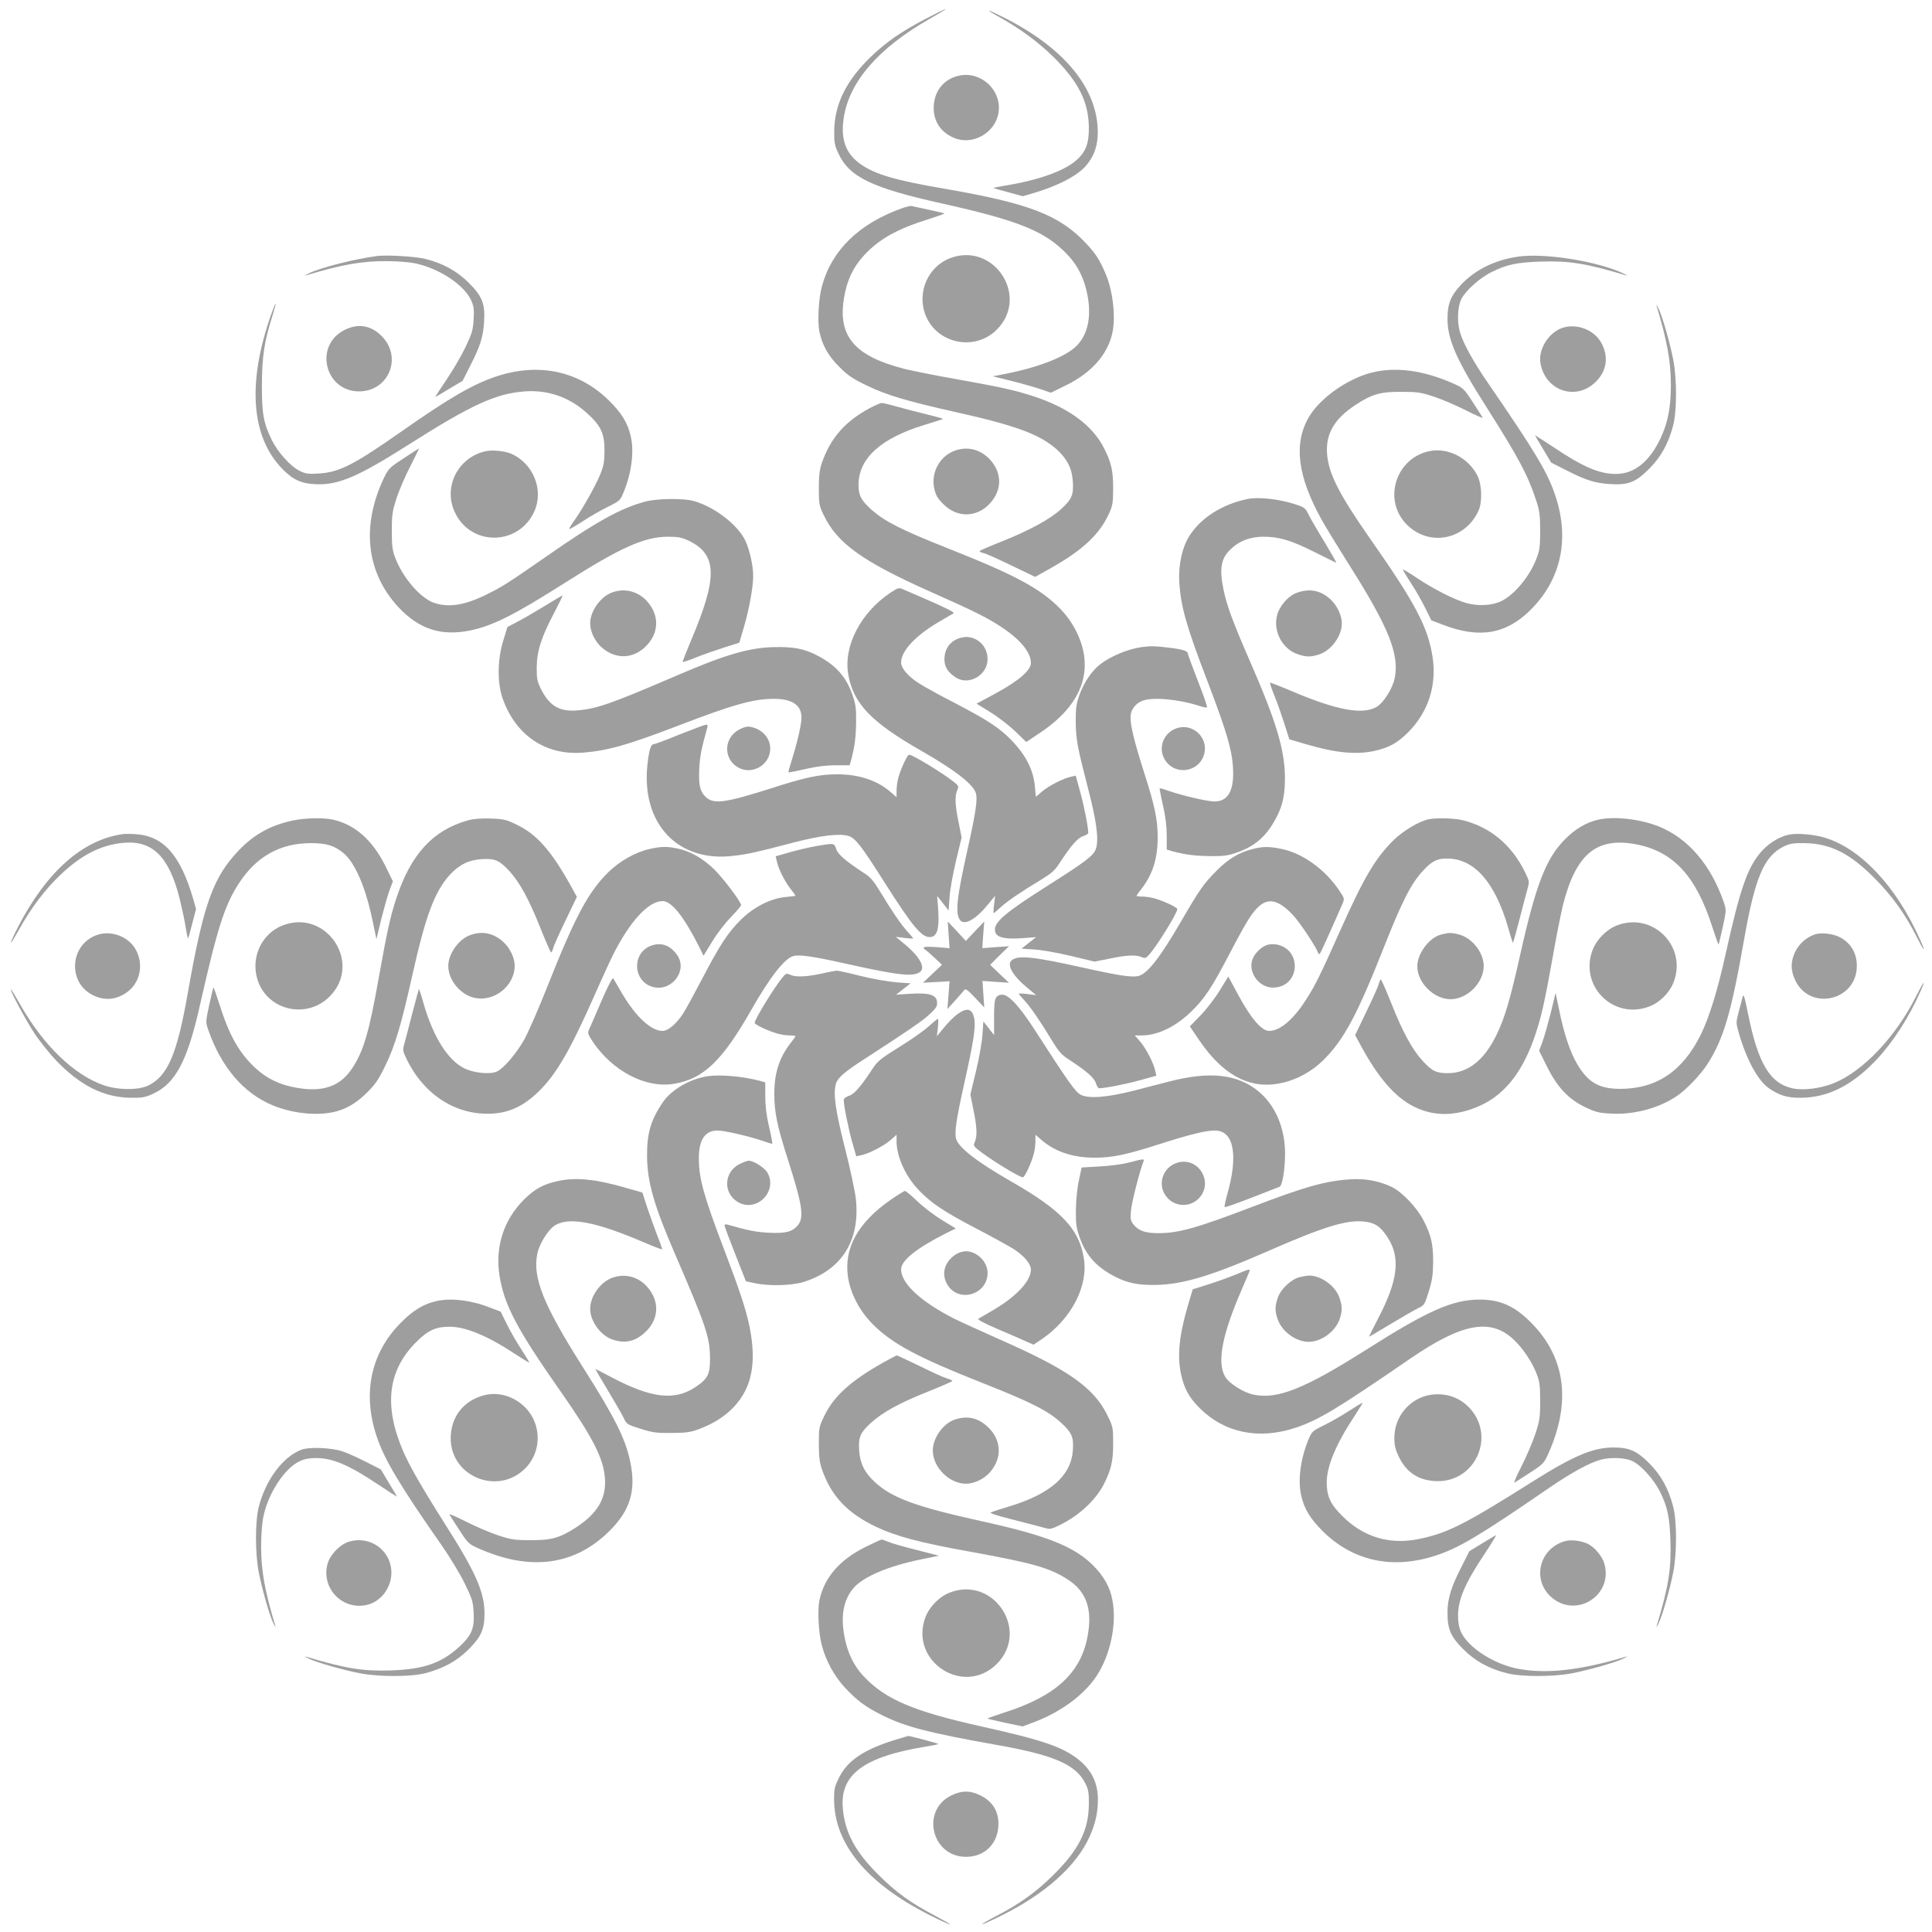 <?xml version="1.0" standalone="no"?>
<!DOCTYPE svg PUBLIC "-//W3C//DTD SVG 20010904//EN"
 "http://www.w3.org/TR/2001/REC-SVG-20010904/DTD/svg10.dtd">
<svg version="1.0" xmlns="http://www.w3.org/2000/svg"
 width="1280pt" height="1280pt" viewBox="0 0 1280 1280"
 preserveAspectRatio="xMidYMid meet">
<g transform="translate(0,1280) scale(0.1,-0.1)"
fill="#9e9e9e" stroke="none">
<path d="M6132 12675 c-157 -82 -257 -151 -356 -245 -168 -160 -248 -320 -249
-500 -1 -73 3 -94 27 -145 72 -158 222 -230 691 -334 510 -114 681 -184 828
-339 71 -75 113 -163 133 -274 27 -149 -4 -270 -86 -341 -83 -71 -259 -136
-479 -178 l-64 -12 129 -32 c71 -18 158 -43 193 -55 l63 -22 106 52 c164 82
269 200 301 341 24 104 5 278 -42 390 -41 98 -67 138 -134 209 -175 186 -378
264 -938 360 -320 55 -454 94 -550 160 -100 69 -136 163 -116 303 34 242 228
467 570 662 63 36 111 65 106 65 -6 0 -65 -29 -133 -65z"/>
<path d="M6603 12697 c149 -82 275 -174 378 -276 166 -165 231 -297 233 -466
1 -107 -21 -164 -87 -220 -81 -70 -256 -131 -470 -165 -43 -7 -76 -14 -75 -16
2 -1 46 -14 99 -28 l95 -26 65 19 c164 47 298 117 355 184 53 63 78 134 77
222 -1 286 -216 551 -610 753 -111 57 -153 71 -60 19z"/>
<path d="M6360 12300 c-106 -20 -174 -104 -174 -215 0 -89 45 -158 129 -196
123 -57 277 27 300 162 25 146 -109 276 -255 249z"/>
<path d="M5975 11420 c-283 -101 -465 -278 -529 -515 -23 -82 -31 -237 -17
-303 19 -90 59 -161 132 -233 55 -56 88 -78 181 -123 130 -63 263 -103 593
-177 399 -89 557 -148 669 -249 68 -63 99 -126 104 -213 5 -87 -7 -115 -79
-181 -76 -68 -207 -139 -391 -213 -81 -32 -148 -61 -148 -64 0 -4 12 -10 28
-14 15 -3 98 -40 184 -82 l156 -75 109 61 c206 117 314 218 377 351 28 60 30
73 31 175 0 115 -12 170 -60 265 -77 152 -234 268 -469 345 -122 40 -219 61
-521 115 -126 22 -274 52 -329 65 -334 85 -447 216 -404 472 20 119 60 202
132 281 101 109 219 175 434 242 56 18 101 34 99 36 -1 2 -48 12 -102 24 -55
12 -107 23 -115 25 -8 2 -37 -5 -65 -15z"/>
<path d="M2500 11104 c-146 -19 -366 -74 -452 -114 -23 -11 -34 -18 -23 -15
239 72 369 95 531 95 71 0 154 -6 196 -15 156 -33 320 -140 368 -242 19 -40
22 -60 18 -128 -4 -71 -10 -92 -54 -185 -28 -58 -85 -156 -127 -217 -42 -62
-75 -113 -73 -113 2 0 43 24 92 54 l89 53 50 99 c67 131 86 192 92 290 8 121
-11 170 -101 260 -78 78 -170 129 -286 158 -65 17 -254 28 -320 20z"/>
<path d="M6293 11089 c-144 -56 -218 -224 -163 -372 73 -194 327 -248 474
-101 220 220 -20 585 -311 473z"/>
<path d="M10053 11099 c-153 -23 -280 -87 -373 -185 -68 -73 -90 -128 -90
-224 0 -140 59 -275 260 -590 211 -333 271 -445 326 -611 24 -72 28 -101 28
-204 0 -100 -3 -130 -22 -179 -44 -120 -143 -241 -232 -287 -60 -31 -157 -37
-236 -14 -79 22 -218 93 -327 166 -49 33 -91 58 -93 57 -1 -2 22 -42 52 -88
31 -47 74 -122 96 -167 l41 -83 76 -29 c244 -94 422 -63 586 103 198 200 255
465 160 751 -50 152 -133 291 -445 745 -100 145 -169 270 -189 345 -18 67 -14
163 10 212 27 56 124 143 202 181 101 50 168 64 327 69 186 6 300 -12 565 -92
11 -3 0 4 -23 15 -175 81 -525 136 -699 109z"/>
<path d="M1797 10718 c-161 -454 -134 -816 77 -1028 68 -69 123 -94 217 -98
149 -7 278 47 619 264 418 265 574 336 767 351 155 11 298 -39 415 -147 90
-82 113 -132 113 -245 -1 -76 -5 -101 -29 -160 -32 -77 -120 -233 -174 -308
-19 -26 -33 -50 -30 -52 2 -2 42 21 88 51 47 31 122 74 167 96 82 41 82 41
108 105 50 125 67 264 44 362 -20 88 -60 154 -143 236 -200 198 -468 255 -751
160 -152 -51 -311 -143 -620 -360 -321 -225 -417 -274 -552 -282 -70 -5 -88
-2 -127 17 -59 28 -145 123 -185 204 -55 113 -66 172 -66 366 1 187 16 288 70
458 13 42 23 78 21 80 -2 1 -15 -30 -29 -70z"/>
<path d="M10975 10775 c71 -237 95 -369 95 -527 0 -148 -20 -249 -69 -353 -74
-155 -174 -235 -295 -235 -110 0 -218 46 -413 177 -68 45 -123 80 -123 79 0
-2 24 -43 54 -92 l53 -89 99 -50 c131 -67 192 -86 290 -92 121 -8 170 11 260
101 79 79 129 169 160 291 24 95 24 306 0 430 -22 112 -69 279 -96 337 -11 23
-18 34 -15 23z"/>
<path d="M2279 10612 c-201 -105 -125 -407 102 -405 194 2 286 224 150 364
-73 75 -160 89 -252 41z"/>
<path d="M10346 10626 c-90 -34 -156 -144 -140 -233 33 -183 234 -251 365
-124 76 74 89 172 35 265 -50 85 -167 126 -260 92z"/>
<path d="M9082 10330 c-158 -42 -335 -167 -409 -291 -104 -175 -78 -393 83
-682 30 -54 114 -191 186 -305 258 -407 331 -589 298 -746 -13 -66 -74 -163
-119 -189 -93 -55 -268 -22 -565 105 -76 32 -140 57 -142 55 -2 -2 11 -41 30
-88 19 -46 48 -130 66 -186 l32 -101 108 -32 c198 -58 331 -71 451 -46 99 21
157 53 229 125 133 134 190 311 161 500 -31 197 -114 355 -413 781 -208 298
-277 434 -286 566 -9 132 50 231 191 323 108 70 163 86 302 85 107 0 130 -4
215 -32 52 -17 148 -58 213 -91 64 -33 114 -54 110 -47 -5 7 -35 54 -67 104
-56 86 -62 92 -125 120 -202 90 -386 114 -549 72z"/>
<path d="M5762 10096 c-166 -90 -261 -200 -318 -366 -14 -41 -19 -84 -19 -165
0 -102 2 -115 31 -175 89 -189 258 -310 714 -513 281 -125 362 -165 453 -224
133 -85 207 -173 207 -245 0 -49 -81 -119 -234 -202 l-126 -68 92 -57 c51 -31
124 -88 164 -126 l73 -71 78 52 c231 150 334 328 305 524 -17 110 -76 224
-161 310 -130 132 -298 222 -746 399 -302 120 -413 176 -500 253 -71 64 -88
97 -87 170 3 174 149 305 437 393 65 20 121 38 123 39 2 2 -47 16 -109 31 -62
15 -151 38 -196 51 -46 13 -91 24 -101 24 -9 0 -45 -16 -80 -34z"/>
<path d="M2675 9764 c-95 -62 -101 -68 -132 -132 -151 -319 -116 -627 98 -856
137 -146 285 -193 479 -152 149 32 291 104 628 318 365 232 523 302 677 302
65 0 90 -4 135 -25 193 -91 197 -242 18 -663 -32 -76 -57 -140 -55 -142 2 -2
41 11 88 30 46 19 130 48 186 66 l101 32 32 108 c35 122 60 260 60 335 0 67
-23 170 -51 231 -49 106 -206 227 -344 265 -69 19 -244 17 -323 -5 -162 -44
-325 -134 -657 -366 -252 -175 -287 -197 -390 -248 -145 -72 -251 -89 -349
-56 -91 31 -209 168 -258 300 -19 49 -22 79 -22 179 0 108 4 130 32 217 18 53
59 149 92 212 32 64 58 116 57 116 -1 0 -47 -30 -102 -66z"/>
<path d="M6325 9814 c-100 -37 -159 -146 -135 -252 10 -44 22 -65 60 -102 91
-92 221 -90 308 4 82 89 82 203 1 291 -63 68 -149 90 -234 59z"/>
<path d="M3220 9811 c-183 -38 -285 -234 -208 -402 105 -231 426 -227 529 5
63 143 -10 319 -157 381 -41 17 -121 25 -164 16z"/>
<path d="M9470 9811 c-226 -47 -311 -329 -147 -489 150 -147 388 -97 474 98
24 56 21 167 -7 225 -58 120 -196 192 -320 166z"/>
<path d="M8265 9494 c-168 -35 -308 -124 -384 -243 -49 -76 -75 -196 -68 -311
11 -161 47 -290 187 -654 137 -359 170 -478 170 -612 0 -123 -41 -184 -124
-184 -46 0 -209 38 -300 69 -33 12 -61 20 -63 18 -1 -2 8 -53 22 -113 17 -73
25 -139 25 -201 l0 -92 38 -11 c87 -23 152 -31 252 -32 88 -1 116 3 178 25
123 43 200 114 264 242 38 75 52 149 51 260 -2 179 -59 368 -226 751 -119 273
-159 380 -181 488 -28 135 -17 204 42 262 59 59 133 88 222 88 104 0 183 -23
340 -102 74 -37 138 -69 143 -70 4 -2 -31 59 -77 136 -47 76 -95 159 -107 184
-20 42 -27 47 -88 67 -108 35 -242 50 -316 35z"/>
<path d="M5899 8873 c-197 -132 -312 -354 -279 -541 33 -193 152 -317 485
-507 222 -127 347 -224 361 -282 11 -42 -2 -129 -54 -363 -75 -335 -85 -435
-50 -477 29 -36 104 7 183 104 l48 58 -7 -57 c-4 -32 -5 -58 -3 -58 2 0 22 16
43 36 45 42 142 108 267 183 72 44 95 63 125 110 77 118 121 169 157 181 19 6
35 16 35 21 0 38 -26 172 -52 267 l-31 113 -31 -7 c-50 -10 -148 -60 -192 -98
l-41 -35 -6 62 c-9 114 -58 211 -156 313 -78 80 -157 133 -367 242 -105 54
-214 114 -244 134 -74 46 -120 101 -120 139 0 75 93 176 247 267 48 28 94 55
101 59 8 5 -48 34 -149 78 -89 39 -174 75 -189 82 -24 11 -32 8 -81 -24z"/>
<path d="M4056 8875 c-77 -27 -146 -124 -146 -205 0 -54 31 -119 76 -159 93
-81 208 -78 294 8 86 86 90 203 9 295 -60 68 -148 92 -233 61z"/>
<path d="M8593 8873 c-58 -20 -118 -89 -133 -153 -25 -105 37 -220 137 -254
58 -20 87 -20 145 -1 79 27 148 122 148 204 0 54 -31 119 -75 160 -65 60 -138
74 -222 44z"/>
<path d="M3605 8783 c-66 -40 -148 -88 -182 -105 l-61 -32 -28 -91 c-38 -121
-40 -275 -6 -376 85 -250 287 -387 539 -365 162 13 300 53 633 181 357 137
492 175 626 175 123 0 184 -41 184 -124 0 -45 -26 -159 -64 -281 -14 -43 -24
-80 -22 -82 1 -2 52 8 112 22 73 17 139 25 201 25 l92 0 11 38 c23 87 31 152
32 252 1 88 -3 116 -25 178 -43 123 -114 200 -242 264 -79 40 -149 53 -270 51
-168 -3 -325 -48 -645 -186 -436 -187 -532 -222 -659 -233 -124 -12 -191 28
-249 145 -23 48 -27 67 -26 141 1 106 30 198 115 359 33 63 58 115 57 116 -2
1 -57 -31 -123 -72z"/>
<path d="M6330 8561 c-46 -24 -73 -72 -73 -128 0 -50 21 -85 73 -120 86 -59
213 13 213 120 0 82 -63 147 -143 147 -19 0 -51 -8 -70 -19z"/>
<path d="M7565 8513 c-91 -12 -208 -61 -277 -115 -55 -43 -107 -120 -136 -201
-22 -61 -25 -88 -25 -177 1 -120 11 -170 82 -445 56 -216 72 -336 52 -398 -15
-45 -68 -85 -309 -238 -294 -186 -367 -248 -360 -306 5 -42 58 -57 178 -49
l94 7 -48 -38 -49 -38 89 -6 c49 -3 158 -23 242 -43 l153 -37 101 20 c113 24
175 26 212 10 22 -10 28 -8 50 17 52 58 186 275 186 301 0 12 -95 56 -155 72
-22 6 -57 11 -77 11 -21 0 -38 2 -38 5 0 3 16 26 37 52 71 94 103 197 103 337
0 116 -20 211 -91 431 -64 202 -89 303 -89 364 0 46 30 88 76 107 66 28 241
12 377 -32 27 -9 51 -14 54 -10 3 3 -24 82 -61 175 -36 93 -66 174 -66 180 0
18 -33 29 -125 40 -89 11 -123 12 -180 4z"/>
<path d="M4505 7935 c-88 -36 -165 -65 -172 -65 -21 0 -32 -34 -43 -131 -45
-394 200 -655 570 -609 96 11 145 22 405 90 176 45 300 60 358 41 45 -15 83
-64 237 -307 191 -300 249 -369 307 -362 42 5 57 58 49 178 l-7 94 38 -48 38
-49 6 89 c3 49 23 158 43 242 l37 153 -20 101 c-24 115 -26 175 -9 213 11 24
9 29 -18 51 -68 56 -277 184 -301 184 -12 0 -56 -95 -72 -155 -6 -22 -11 -59
-11 -83 l0 -44 -42 37 c-90 76 -208 115 -352 115 -116 0 -211 -20 -431 -91
-302 -96 -381 -108 -434 -64 -43 37 -54 82 -48 194 4 81 15 136 54 274 3 10 0
17 -8 16 -8 0 -86 -29 -174 -64z"/>
<path d="M4900 7968 c-105 -54 -111 -193 -11 -252 93 -54 214 16 214 124 0 70
-52 128 -128 144 -21 5 -43 0 -75 -16z"/>
<path d="M7795 7975 c-102 -36 -131 -160 -56 -236 78 -77 210 -41 239 64 30
110 -76 209 -183 172z"/>
<path d="M1940 7364 c-146 -31 -257 -92 -357 -197 -171 -178 -235 -356 -338
-942 -72 -410 -133 -553 -263 -617 -64 -31 -197 -31 -292 1 -199 68 -402 264
-557 537 -32 56 -59 101 -61 99 -7 -7 104 -213 162 -300 34 -49 94 -125 136
-169 161 -169 320 -248 500 -249 73 -1 94 3 145 27 148 68 227 217 310 588
116 513 163 659 258 806 116 178 273 266 477 266 104 0 156 -16 218 -68 76
-65 147 -231 192 -454 l24 -114 32 133 c19 74 43 160 55 192 l22 58 -52 106
c-84 167 -199 269 -342 302 -61 15 -192 12 -269 -5z"/>
<path d="M3100 7365 c-232 -65 -379 -225 -475 -519 -40 -122 -61 -219 -115
-521 -64 -360 -99 -482 -173 -597 -80 -125 -196 -167 -375 -134 -110 19 -194
60 -270 130 -109 101 -175 219 -242 434 -18 56 -34 101 -36 99 -2 -1 -14 -54
-28 -116 -24 -112 -24 -114 -6 -165 86 -247 235 -421 429 -500 125 -51 274
-68 390 -46 85 16 159 58 232 131 56 55 78 88 123 181 63 130 103 263 177 593
89 399 148 557 249 669 63 68 126 99 213 104 86 5 114 -7 180 -77 70 -76 131
-188 208 -381 35 -88 67 -160 70 -160 4 0 10 12 14 28 3 15 40 97 82 184 l75
156 -52 94 c-122 216 -217 322 -346 384 -70 34 -87 38 -173 41 -65 2 -114 -2
-151 -12z"/>
<path d="M9470 7373 c-64 -11 -173 -76 -239 -141 -120 -119 -197 -250 -354
-602 -125 -281 -165 -362 -224 -453 -85 -133 -173 -207 -245 -207 -49 0 -119
81 -202 234 l-68 126 -57 -92 c-31 -51 -88 -125 -127 -165 l-71 -73 63 -93
c152 -223 322 -318 513 -288 114 17 227 76 312 161 134 134 221 297 398 745
120 303 179 419 255 502 63 69 96 86 168 85 176 -3 311 -156 398 -451 16 -58
32 -106 33 -108 2 -1 22 70 45 160 23 89 47 181 54 205 11 40 10 46 -19 105
-88 179 -227 295 -408 342 -55 14 -167 18 -225 8z"/>
<path d="M10587 7369 c-79 -18 -152 -62 -219 -130 -126 -127 -193 -301 -298
-772 -65 -290 -100 -410 -155 -523 -82 -169 -190 -254 -323 -254 -77 0 -105
14 -168 83 -67 73 -130 188 -205 377 -35 88 -67 160 -70 160 -4 0 -10 -12 -14
-27 -3 -16 -40 -98 -82 -185 l-75 -156 43 -79 c70 -128 138 -224 210 -295 162
-160 367 -192 584 -89 163 77 280 231 360 475 40 122 61 219 115 521 22 127
52 274 65 329 85 334 219 449 475 404 253 -45 406 -208 515 -551 21 -64 39
-116 41 -114 2 1 14 54 28 116 24 112 24 114 6 165 -86 247 -235 421 -429 500
-124 50 -299 70 -404 45z"/>
<path d="M815 7274 c-268 -37 -507 -250 -696 -616 -28 -55 -49 -101 -47 -103
2 -2 27 37 55 88 79 141 166 257 267 355 141 136 273 204 423 218 193 18 303
-91 373 -369 15 -62 34 -147 40 -190 7 -43 14 -76 16 -74 2 2 15 46 28 99 l25
96 -18 63 c-84 290 -195 418 -376 432 -33 3 -73 3 -90 1z"/>
<path d="M11851 7270 c-69 -15 -142 -62 -193 -125 -84 -104 -131 -242 -224
-660 -54 -246 -111 -429 -166 -540 -121 -244 -295 -360 -538 -359 -136 1 -209
43 -280 163 -47 79 -89 204 -120 359 l-24 114 -32 -133 c-19 -74 -43 -160 -55
-192 l-22 -58 52 -105 c68 -137 144 -218 255 -270 67 -32 90 -38 170 -42 151
-8 313 35 432 114 65 43 161 143 208 217 105 164 156 337 241 822 73 414 132
552 263 617 39 19 62 23 137 22 171 -2 301 -67 465 -233 114 -114 203 -238
276 -383 50 -99 67 -117 28 -30 -158 359 -400 616 -644 685 -73 20 -174 28
-229 17z"/>
<path d="M5410 7195 c-41 -7 -119 -25 -173 -40 l-98 -28 7 -31 c11 -51 49
-128 87 -179 21 -26 37 -49 37 -51 0 -2 -30 -6 -66 -9 -98 -9 -212 -67 -296
-151 -85 -84 -138 -165 -254 -387 -52 -99 -109 -204 -127 -232 -46 -71 -100
-117 -138 -117 -75 0 -176 93 -267 247 -28 48 -55 94 -59 101 -5 8 -34 -48
-78 -149 -38 -89 -75 -174 -82 -189 -11 -24 -8 -32 24 -81 132 -197 354 -312
541 -279 193 33 317 152 507 485 126 222 224 347 282 361 42 11 129 -2 363
-54 335 -75 435 -85 477 -50 36 29 -7 104 -104 183 l-58 48 58 -7 c31 -4 57
-5 57 -3 0 2 -16 22 -36 43 -42 45 -108 142 -183 267 -44 72 -63 95 -110 125
-118 77 -169 121 -181 157 -13 40 -14 40 -130 20z"/>
<path d="M4303 7175 c-92 -20 -198 -80 -274 -155 -131 -128 -221 -298 -398
-745 -61 -154 -132 -317 -158 -363 -54 -95 -139 -194 -183 -212 -47 -20 -155
-8 -216 23 -106 54 -201 203 -264 416 -16 58 -32 106 -34 108 -1 2 -21 -70
-44 -159 -23 -90 -47 -182 -54 -206 -11 -39 -10 -46 19 -105 116 -234 328
-368 564 -355 117 7 209 51 307 146 118 114 212 277 377 652 43 96 95 211 117
255 112 222 234 355 328 355 59 0 140 -101 241 -301 l30 -61 57 93 c31 52 87
125 125 163 37 39 67 74 67 79 0 21 -111 169 -174 233 -79 78 -165 127 -255
144 -68 13 -101 12 -178 -5z"/>
<path d="M8303 7176 c-93 -23 -164 -65 -243 -145 -85 -85 -111 -122 -233 -332
-140 -241 -224 -350 -284 -365 -42 -11 -129 2 -363 54 -335 75 -435 85 -477
50 -36 -29 7 -104 104 -183 l58 -48 -57 7 c-32 4 -58 5 -58 2 0 -3 16 -22 36
-43 42 -45 109 -143 183 -266 44 -72 63 -95 110 -125 118 -77 169 -121 181
-157 6 -19 16 -35 21 -35 38 0 172 26 267 52 l113 31 -7 31 c-10 51 -60 148
-99 194 l-37 42 44 0 c106 0 220 54 324 152 92 88 140 159 260 389 113 216
149 274 198 317 65 56 134 36 228 -67 45 -50 147 -204 161 -244 2 -7 7 -9 11
-6 6 6 68 143 152 335 12 29 11 34 -23 84 -93 139 -241 246 -380 275 -81 17
-121 18 -190 1z"/>
<path d="M1873 6669 c-145 -56 -218 -224 -162 -374 72 -193 324 -246 472 -98
221 220 -19 584 -310 472z"/>
<path d="M6285 6606 l6 -88 -85 7 c-56 4 -86 3 -86 -3 0 -6 4 -12 9 -14 5 -1
32 -25 60 -51 l52 -49 -63 -59 -63 -60 88 5 88 5 -7 -92 -7 -92 49 54 c27 30
54 61 61 70 10 13 20 7 73 -49 l61 -65 -6 88 -6 88 88 -6 88 -6 -63 59 -62 60
62 62 63 61 -88 -6 -89 -7 6 89 7 88 -61 -64 -61 -65 -60 65 -60 64 6 -89z"/>
<path d="M10713 6669 c-70 -27 -136 -94 -162 -164 -89 -237 137 -463 374 -374
72 27 137 92 164 164 89 237 -140 465 -376 374z"/>
<path d="M647 6607 c-183 -59 -204 -314 -32 -400 75 -37 148 -33 219 14 95 63
122 190 63 292 -48 82 -159 124 -250 94z"/>
<path d="M3116 6605 c-77 -27 -146 -124 -146 -205 0 -92 78 -188 170 -210 131
-32 270 77 270 212 0 51 -31 117 -75 157 -64 59 -139 75 -219 46z"/>
<path d="M9546 6608 c-78 -21 -156 -126 -156 -210 0 -109 110 -218 220 -218
111 0 220 109 220 220 0 89 -77 187 -165 209 -51 13 -66 13 -119 -1z"/>
<path d="M12026 6610 c-54 -17 -105 -61 -131 -113 -33 -68 -33 -127 1 -196
101 -202 406 -128 406 99 0 87 -40 153 -115 192 -45 22 -120 31 -161 18z"/>
<path d="M4315 6535 c-131 -47 -123 -238 11 -274 123 -33 231 107 162 209 -46
67 -105 89 -173 65z"/>
<path d="M8396 6540 c-34 -11 -73 -45 -92 -82 -45 -86 30 -201 129 -201 180 0
199 255 22 286 -16 3 -43 2 -59 -3z"/>
<path d="M5440 6349 c-99 -21 -169 -24 -205 -7 -24 11 -29 9 -51 -18 -56 -68
-184 -277 -184 -301 0 -12 95 -56 155 -72 22 -6 57 -11 78 -11 20 0 37 -2 37
-5 0 -3 -16 -26 -37 -52 -71 -94 -103 -194 -103 -329 0 -124 19 -215 91 -439
96 -302 108 -381 64 -434 -37 -43 -82 -54 -194 -48 -81 4 -136 15 -273 54 -10
3 -18 1 -18 -5 0 -6 32 -92 71 -191 l71 -180 57 -12 c95 -21 245 -17 326 8
252 79 376 276 345 552 -6 52 -38 201 -71 331 -64 251 -81 369 -60 432 13 40
59 79 201 170 287 186 380 250 423 292 41 39 48 51 45 79 -4 46 -53 61 -177
53 l-94 -6 48 38 48 37 -94 7 c-52 4 -158 22 -237 42 -79 20 -151 36 -160 35
-9 -1 -55 -9 -102 -20z"/>
<path d="M12696 6202 c-135 -270 -352 -499 -546 -578 -87 -35 -200 -50 -272
-35 -151 32 -231 165 -297 496 -23 114 -30 134 -36 110 -4 -16 -15 -62 -26
-100 -18 -69 -18 -72 0 -135 51 -178 126 -317 199 -369 69 -48 123 -65 212
-64 181 1 342 82 503 253 108 115 217 283 291 453 39 87 22 68 -28 -31z"/>
<path d="M6598 6188 c-9 -15 -13 -61 -12 -135 l0 -111 -35 45 -36 46 -6 -89
c-3 -49 -23 -158 -43 -242 l-37 -153 20 -101 c24 -114 26 -175 10 -212 -10
-22 -9 -28 12 -46 66 -57 281 -190 306 -190 12 0 56 95 72 155 6 22 11 59 11
83 l0 44 43 -37 c89 -76 207 -115 351 -115 116 0 211 20 431 91 202 64 303 89
364 89 127 0 157 -166 79 -433 -10 -38 -17 -71 -14 -74 3 -3 83 25 178 62 95
37 178 70 185 72 19 8 36 110 37 218 0 172 -65 324 -178 416 -139 113 -321
133 -589 64 -51 -13 -155 -40 -232 -60 -175 -45 -302 -56 -355 -28 -35 18 -80
81 -310 438 -96 148 -167 225 -209 225 -21 0 -34 -7 -43 -22z"/>
<path d="M6343 6081 c-22 -16 -62 -56 -88 -88 l-48 -58 7 58 c3 31 3 57 0 57
-3 0 -31 -22 -61 -50 -30 -27 -117 -89 -194 -136 -124 -77 -145 -94 -177 -143
-77 -118 -121 -169 -157 -181 -21 -7 -35 -18 -35 -28 0 -37 31 -189 56 -279
l27 -94 31 7 c51 10 148 60 194 99 l42 37 0 -44 c0 -102 61 -235 150 -326 84
-86 163 -139 379 -252 106 -55 216 -116 245 -134 70 -45 116 -99 116 -137 0
-75 -93 -176 -247 -267 -48 -28 -94 -55 -101 -59 -8 -5 36 -29 120 -65 73 -31
158 -68 189 -82 l56 -25 54 36 c197 134 312 354 279 541 -33 193 -151 316
-485 507 -225 129 -347 224 -361 282 -11 42 2 129 54 363 60 268 76 370 68
424 -12 74 -46 85 -113 37z"/>
<path d="M4689 5670 c-118 -18 -239 -88 -297 -172 -81 -119 -107 -208 -105
-363 2 -168 47 -325 186 -645 205 -475 229 -547 231 -685 1 -110 -13 -139 -97
-195 -137 -92 -292 -74 -555 65 -57 30 -105 55 -107 55 -2 0 34 -62 80 -138
46 -77 94 -159 106 -184 21 -45 24 -46 113 -74 79 -25 106 -29 206 -28 97 1
125 5 182 26 97 37 172 85 232 149 119 128 150 294 101 534 -24 113 -64 235
-165 500 -137 359 -170 477 -170 611 0 123 41 184 124 184 46 0 209 -38 300
-69 33 -12 61 -20 63 -18 1 2 -8 53 -22 113 -17 73 -25 139 -25 201 l0 92 -39
11 c-109 29 -259 42 -342 30z"/>
<path d="M7480 5098 c-41 -11 -129 -23 -195 -26 l-119 -7 -18 -85 c-11 -48
-19 -133 -20 -195 -1 -95 3 -120 25 -183 43 -123 114 -200 242 -264 77 -39
150 -53 260 -51 182 3 369 59 750 226 365 160 516 206 631 194 72 -7 108 -31
154 -100 91 -136 74 -288 -61 -545 -32 -63 -59 -115 -59 -117 0 -3 62 34 138
80 77 46 159 94 184 106 45 21 46 24 74 113 23 75 28 110 29 196 0 120 -13
175 -64 275 -43 85 -145 191 -214 223 -82 38 -173 55 -267 49 -169 -11 -299
-47 -665 -187 -359 -137 -477 -170 -611 -170 -86 0 -131 16 -163 56 -21 26
-23 37 -18 94 5 54 56 256 82 323 9 21 3 21 -95 -5z"/>
<path d="M4900 5088 c-105 -53 -111 -193 -11 -252 124 -72 266 71 195 196 -19
32 -91 78 -124 78 -9 0 -36 -10 -60 -22z"/>
<path d="M7795 5095 c-102 -36 -131 -160 -56 -236 56 -56 146 -56 202 0 106
107 -4 285 -146 236z"/>
<path d="M3695 4975 c-95 -20 -154 -53 -225 -124 -133 -134 -190 -311 -161
-500 31 -197 114 -355 413 -781 208 -298 277 -434 286 -566 9 -132 -50 -231
-191 -323 -108 -70 -163 -86 -302 -85 -107 0 -130 4 -215 32 -52 17 -148 58
-213 91 -64 33 -114 54 -110 47 5 -7 35 -54 67 -104 56 -86 62 -92 125 -120
342 -153 636 -115 867 113 140 138 180 271 139 463 -32 152 -101 290 -317 630
-258 407 -331 589 -298 746 13 66 74 163 119 189 95 56 272 21 585 -113 65
-28 120 -49 122 -47 2 2 -11 41 -30 88 -18 46 -48 130 -67 186 l-33 102 -105
30 c-202 59 -335 73 -456 46z"/>
<path d="M5905 4854 c-221 -153 -315 -323 -287 -514 17 -112 77 -225 163 -312
133 -133 296 -220 744 -397 308 -122 420 -179 506 -258 71 -66 83 -94 77 -182
-12 -168 -148 -288 -420 -371 -57 -17 -112 -35 -122 -39 -14 -5 28 -20 145
-49 90 -23 183 -47 207 -54 39 -11 46 -10 105 19 128 63 238 166 292 273 47
95 60 150 60 265 0 107 -1 112 -38 188 -89 183 -260 303 -712 502 -121 54
-256 115 -300 137 -222 112 -355 234 -355 328 0 59 101 140 301 241 l61 30
-93 57 c-51 31 -124 87 -163 125 -39 37 -75 67 -81 67 -5 -1 -46 -26 -90 -56z"/>
<path d="M6330 4488 c-74 -51 -95 -128 -54 -198 73 -125 267 -69 267 77 0 73
-70 143 -143 143 -22 0 -51 -9 -70 -22z"/>
<path d="M8195 4359 c-38 -16 -120 -46 -182 -66 l-111 -35 -32 -108 c-58 -198
-71 -331 -46 -451 21 -99 53 -157 125 -229 165 -164 392 -210 635 -129 152 51
269 121 761 459 339 232 527 268 679 129 64 -58 128 -154 158 -235 19 -49 22
-79 22 -179 0 -107 -4 -130 -32 -215 -17 -52 -58 -148 -91 -213 -33 -64 -54
-114 -47 -110 7 5 54 35 104 67 86 56 92 62 120 125 153 342 114 638 -113 867
-110 111 -203 153 -340 154 -181 0 -343 -72 -753 -332 -407 -258 -589 -331
-746 -298 -66 13 -163 74 -189 119 -56 95 -20 280 113 585 28 63 50 117 50
120 0 9 -11 6 -85 -25z"/>
<path d="M4055 4334 c-78 -29 -145 -123 -145 -205 0 -82 69 -177 148 -204 87
-29 155 -12 223 55 86 85 89 202 7 294 -59 68 -148 91 -233 60z"/>
<path d="M8608 4338 c-55 -15 -123 -79 -142 -135 -20 -58 -20 -89 -1 -144 29
-82 122 -149 205 -149 83 0 176 67 205 149 19 55 19 86 -1 144 -27 79 -126
149 -205 146 -13 -1 -41 -6 -61 -11z"/>
<path d="M2887 4179 c-84 -20 -151 -61 -232 -143 -198 -200 -255 -465 -160
-751 50 -152 154 -327 429 -720 54 -77 123 -191 154 -254 51 -105 56 -120 60
-197 6 -105 -15 -151 -99 -228 -118 -106 -236 -146 -449 -153 -186 -6 -300 12
-565 92 -11 3 0 -4 23 -15 58 -27 225 -74 337 -96 124 -24 335 -24 430 0 122
31 212 81 291 160 82 82 104 132 104 236 0 141 -57 272 -263 595 -157 248
-234 383 -278 485 -127 298 -99 529 86 716 79 80 131 104 225 104 105 0 252
-61 432 -180 50 -33 93 -59 94 -57 2 1 -22 41 -52 87 -31 47 -74 122 -96 167
l-41 83 -76 29 c-125 48 -257 63 -354 40z"/>
<path d="M5850 3772 c-211 -119 -324 -220 -387 -349 -37 -76 -38 -81 -38 -188
0 -81 5 -124 19 -165 61 -180 168 -294 361 -386 130 -62 291 -105 615 -163
424 -77 533 -108 652 -184 125 -80 167 -196 134 -375 -44 -245 -211 -399 -549
-507 -64 -21 -116 -39 -114 -41 1 -2 54 -14 117 -28 l115 -24 88 33 c171 67
320 178 400 298 94 141 137 347 107 506 -16 87 -58 160 -131 233 -124 122
-309 196 -729 288 -442 98 -598 154 -714 261 -68 62 -99 125 -104 212 -5 87 7
115 79 181 79 71 188 131 379 207 88 35 160 67 160 70 0 3 -17 11 -37 17 -21
6 -103 43 -181 82 -79 38 -147 70 -150 70 -4 0 -45 -22 -92 -48z"/>
<path d="M3203 3555 c-135 -37 -217 -145 -217 -285 0 -251 308 -379 490 -202
115 111 115 298 1 410 -76 74 -179 103 -274 77z"/>
<path d="M9479 3559 c-138 -21 -241 -143 -241 -285 0 -52 6 -77 32 -130 51
-104 136 -156 255 -157 258 -1 387 309 204 492 -66 66 -154 94 -250 80z"/>
<path d="M8940 3454 c-47 -31 -122 -74 -167 -96 -82 -41 -82 -41 -108 -105
-50 -125 -67 -264 -44 -362 20 -89 60 -153 143 -236 201 -199 465 -255 751
-160 152 50 291 133 745 445 145 100 270 169 345 189 67 18 163 14 212 -10 56
-27 143 -124 181 -202 50 -101 64 -168 69 -327 6 -186 -12 -300 -92 -565 -3
-11 4 0 15 23 27 58 74 225 96 337 24 124 24 335 0 430 -31 122 -81 212 -160
291 -82 82 -132 104 -236 104 -135 0 -263 -54 -535 -225 -445 -281 -562 -341
-748 -380 -196 -42 -371 9 -513 150 -80 79 -104 131 -104 225 0 105 61 252
180 432 33 50 59 93 57 94 -1 2 -41 -22 -87 -52z"/>
<path d="M6323 3394 c-76 -27 -143 -122 -143 -204 0 -111 109 -220 220 -220
55 0 119 31 159 76 80 92 77 209 -8 294 -68 67 -141 84 -228 54z"/>
<path d="M1996 3195 c-122 -47 -236 -199 -282 -380 -24 -95 -24 -306 0 -430
22 -112 69 -279 96 -337 11 -23 18 -34 15 -23 -72 239 -95 369 -95 531 0 71 6
154 15 196 32 155 140 320 240 367 31 15 65 21 110 21 109 0 217 -46 413 -177
67 -45 122 -80 122 -79 0 2 -24 43 -54 92 l-53 89 -99 50 c-54 28 -124 59
-154 69 -74 25 -222 31 -274 11z"/>
<path d="M9820 2575 l-85 -52 -52 -103 c-69 -134 -93 -213 -93 -304 0 -110 21
-159 104 -242 79 -79 169 -129 291 -160 95 -24 306 -24 430 0 112 22 279 69
337 96 23 11 34 18 23 15 -309 -93 -534 -117 -723 -80 -158 32 -323 139 -371
240 -15 31 -21 65 -21 110 0 108 46 216 177 412 45 68 78 123 75 122 -4 -1
-45 -25 -92 -54z"/>
<path d="M2309 2585 c-59 -19 -123 -87 -139 -146 -45 -164 104 -314 268 -270
89 24 155 114 155 211 0 148 -141 250 -284 205z"/>
<path d="M5730 2549 c-169 -85 -269 -201 -301 -351 -14 -66 -6 -221 17 -303
27 -101 82 -200 151 -275 80 -86 137 -129 250 -185 153 -76 305 -115 753 -195
387 -68 529 -131 592 -258 19 -39 23 -61 22 -137 -2 -171 -67 -301 -233 -465
-114 -114 -225 -194 -386 -277 -137 -72 -107 -67 40 6 292 145 496 328 584
523 39 87 55 160 55 250 -1 106 -42 191 -128 260 -105 84 -240 130 -636 218
-458 102 -643 180 -788 334 -66 69 -109 160 -128 268 -25 136 -5 238 60 316
65 76 231 147 454 192 l113 23 -148 38 c-81 20 -165 44 -185 53 -21 9 -42 16
-47 16 -5 0 -55 -23 -111 -51z"/>
<path d="M10375 2591 c-173 -43 -229 -251 -101 -369 162 -149 414 4 356 216
-13 50 -66 113 -113 135 -42 19 -104 27 -142 18z"/>
<path d="M6293 2249 c-70 -27 -136 -94 -162 -164 -109 -292 254 -528 473 -309
220 220 -20 585 -311 473z"/>
<path d="M5940 1276 c-211 -64 -322 -137 -379 -249 -30 -59 -35 -76 -35 -145
-1 -295 214 -558 631 -769 69 -35 130 -63 137 -63 6 0 -39 26 -99 58 -162 85
-257 153 -376 272 -153 152 -220 277 -235 437 -21 227 139 346 560 413 42 7
75 14 73 16 -3 4 -195 55 -200 53 -1 0 -36 -11 -77 -23z"/>
<path d="M6301 904 c-202 -101 -128 -406 99 -406 126 0 214 89 215 218 0 83
-38 147 -114 186 -70 37 -129 37 -200 2z"/>
</g>
</svg>
